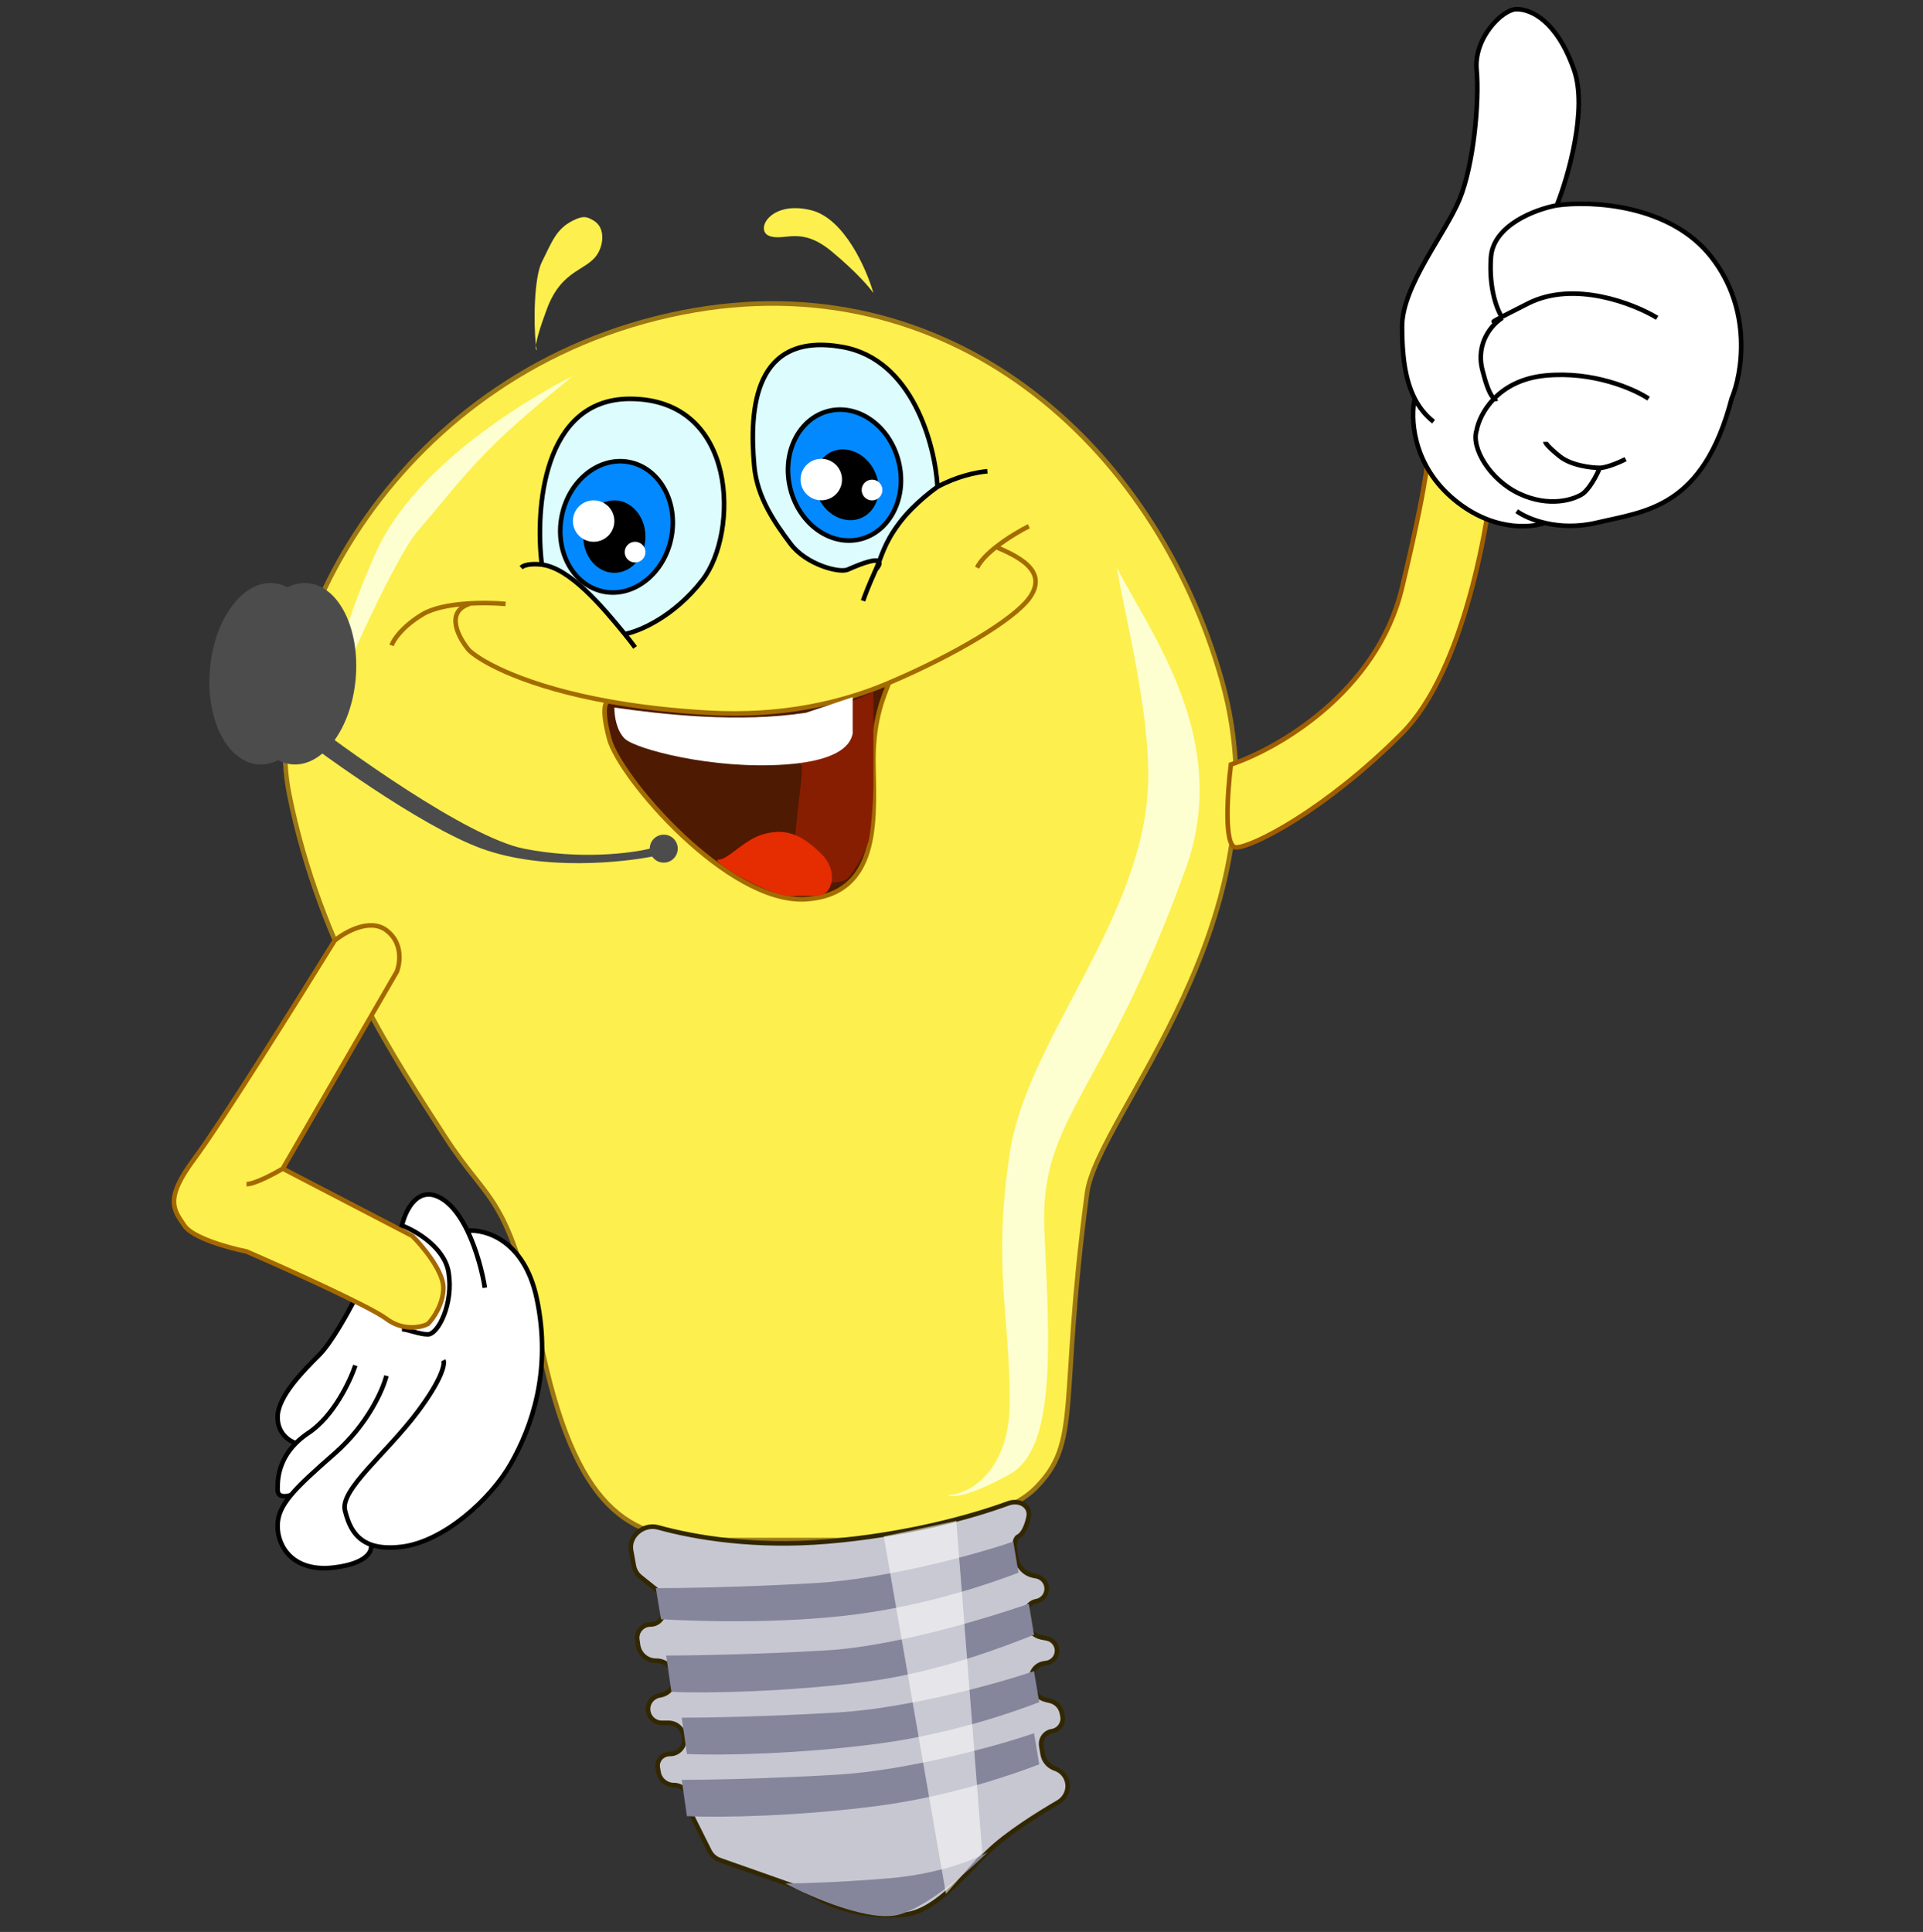 <svg width="210" height="211" viewBox="0 0 210 211" fill="none" xmlns="http://www.w3.org/2000/svg">
<rect x="0" y="0" width="210" height="211" fill="#333333" stroke="none"/>
<path d="M113.054 162.549C108.981 166.623 97.024 168.018 91.555 168.207H77.976C69.489 168.207 63.266 165.944 59.305 147.839C55.344 129.734 53.647 131.997 48.555 124.076C43.463 116.155 34.976 103.708 31.582 86.734C28.187 69.761 43.465 40.218 74.581 34.116C103.436 28.459 126.067 48.261 133.423 74.287C140.778 100.313 119.844 121.813 118.712 130.299C115.619 153.496 118.146 157.457 113.054 162.549Z" fill="#FDEF4D" stroke="#9C7713" stroke-width="0.5"/>
<path d="M77.276 77.842C85.427 78.308 91.949 76.76 97.078 74.58C96.598 75.856 95.381 78.408 95.381 82.934C95.381 88.592 96.512 97.644 88.025 98.21C79.539 98.776 67.657 84.942 66.526 80.671C65.621 77.254 66.149 76.541 66.526 76.612C69.614 77.168 73.187 77.608 77.276 77.842Z" fill="#4E1A01"/>
<path d="M112.354 57.474C111.48 57.911 110.023 58.753 108.776 59.737M106.696 62C107.077 61.239 107.871 60.45 108.776 59.737M108.776 59.737C110.912 60.68 114.69 62.28 112.354 65.395C110.657 67.658 104.408 71.465 97.078 74.58M51.25 65.96C48.534 66.866 50.118 69.732 51.25 71.052C52.789 72.452 57.65 75.013 66.526 76.612M55.21 65.96C53.136 65.772 48.421 65.734 46.158 67.092C43.895 68.45 42.952 69.921 42.763 70.487M97.078 74.58C91.949 76.76 85.427 78.308 77.276 77.842C73.187 77.608 69.614 77.168 66.526 76.612M97.078 74.58C96.598 75.856 95.381 78.408 95.381 82.934C95.381 88.592 96.512 97.644 88.025 98.21C79.539 98.776 67.657 84.942 66.526 80.671C65.621 77.254 66.149 76.541 66.526 76.612" stroke="#A36C00" stroke-width="0.5"/>
<path d="M129.505 94.815C134.597 80.671 125.367 68.789 121.972 62C122.727 66.903 125.672 77.842 125.367 85.763C124.801 100.473 112.133 113.549 110.268 125.933C108.394 138.381 110.268 143.473 110.268 153.091C110.268 160.786 105.742 163.275 103.479 163.275C104.045 163.652 106.194 163.275 110.268 161.012C115.36 158.183 114.617 146.867 114.051 134.42C113.486 121.973 120.496 119.841 129.505 94.815Z" fill="#FDFFD0"/>
<path d="M111.222 167.801C111.717 167.554 112.122 166.675 112.326 165.682C112.578 164.45 111.291 163.756 110.111 164.19C106.191 165.631 99.049 167.637 90.288 168.367C82.488 169.017 75.971 167.956 71.87 166.817C70.305 166.382 68.624 167.747 68.915 169.344L69.221 171.025C69.307 171.5 69.562 171.928 69.939 172.229L71.586 173.547C71.971 173.855 72.228 174.294 72.309 174.78L72.467 175.726C72.615 176.612 71.931 177.42 71.032 177.42C70.147 177.42 69.466 178.204 69.592 179.08L69.677 179.68C69.817 180.655 70.652 181.38 71.638 181.38H71.697C72.631 181.38 73.427 182.055 73.581 182.976L73.602 183.1C73.758 184.037 73.15 184.931 72.221 185.13L71.957 185.187C71.144 185.361 70.626 186.161 70.798 186.974C70.946 187.671 71.561 188.169 72.273 188.169H73.009C73.838 188.169 74.546 188.769 74.683 189.588L74.71 189.751C74.868 190.7 74.136 191.564 73.174 191.564C72.315 191.564 71.686 192.258 71.834 193.105C71.863 193.268 71.893 193.432 71.922 193.592C72.068 194.388 72.766 194.959 73.575 194.959C74.404 194.959 75.112 195.559 75.249 196.377L75.529 198.057C75.561 198.254 75.623 198.444 75.713 198.623L77.48 202.157C77.712 202.621 78.114 202.976 78.603 203.149L87.46 206.275C88.403 206.652 91.986 209.669 98.775 209.103C101.933 208.84 104.999 205.143 107.828 202.314C109.845 200.296 113.59 197.991 115.572 196.834C116.342 196.385 116.744 195.49 116.546 194.621C116.401 193.982 115.951 193.456 115.343 193.212L115.096 193.114C114.447 192.854 113.981 192.275 113.866 191.586L113.717 190.691C113.589 189.925 114.11 189.201 114.877 189.078C115.662 188.953 116.185 188.2 116.029 187.421L115.964 187.097C115.833 186.44 115.332 185.919 114.68 185.763L114.208 185.65C113.427 185.462 112.834 184.826 112.702 184.034L112.626 183.575C112.476 182.675 113.084 181.824 113.983 181.674L114.296 181.622C115.079 181.492 115.584 180.721 115.391 179.952C115.264 179.442 114.854 179.051 114.339 178.948L113.708 178.822C112.893 178.659 112.264 178.009 112.127 177.19L112.016 176.523C111.889 175.761 112.389 175.036 113.146 174.885L113.19 174.876C113.967 174.721 114.456 173.948 114.264 173.179C114.134 172.659 113.716 172.261 113.19 172.155L112.819 172.081C111.891 171.895 111.14 171.086 110.973 170.155C110.793 169.15 110.667 168.079 111.222 167.801Z" fill="#C6C7D0" stroke="#322700" stroke-width="0.5"/>
<path d="M97.078 205.143C102.51 204.69 106.508 203.068 107.828 202.314C105.942 204.2 101.378 208.198 98.21 209.103C95.041 210.009 88.591 207.217 85.763 205.709C87.271 205.709 91.647 205.596 97.078 205.143Z" fill="#85859B"/>
<path d="M89.157 172.894C96.852 172.441 106.885 169.687 110.657 168.367L111.223 171.762C108.771 172.705 101.871 175.197 93.683 176.288C85.197 177.42 75.767 177.043 72.184 176.854L71.618 173.459C74.258 173.459 81.463 173.346 89.157 172.894Z" fill="#85859B"/>
<path d="M90.288 180.249C97.983 179.796 108.582 176.477 112.354 175.157L112.92 178.551C110.468 179.494 103.002 182.552 94.815 183.643C86.328 184.775 76.898 184.964 73.315 184.775L72.749 180.815C75.39 180.815 82.594 180.701 90.288 180.249Z" fill="#85859B"/>
<path d="M91.42 187.038C99.115 186.585 109.148 183.832 112.92 182.512L113.486 185.906C111.034 186.849 104.133 189.341 95.946 190.433C87.46 191.564 78.596 191.753 75.012 191.564L74.447 187.604C77.087 187.604 83.725 187.49 91.42 187.038Z" fill="#85859B"/>
<path d="M91.42 193.827C99.115 193.374 109.148 190.621 112.92 189.301L113.486 192.695C111.034 193.638 104.133 196.13 95.946 197.222C87.46 198.353 78.596 198.542 75.012 198.353L74.447 194.393C77.087 194.393 83.725 194.28 91.42 193.827Z" fill="#85859B"/>
<path d="M107.262 202.314L104.434 166.104L96.513 167.801L103.302 206.84L107.262 202.314Z" fill="white" fill-opacity="0.56"/>
<path d="M88.591 22.961C92.212 23.866 94.626 29.373 95.381 32.013C95.003 31.448 93.57 29.75 90.854 27.487C87.46 24.658 85.762 26.356 84.065 25.79C82.368 25.224 84.065 21.829 88.591 22.961Z" fill="#FDEF4D"/>
<path d="M65.394 27.487C65.96 26.356 65.988 24.771 64.828 24.092C64.066 23.646 63.697 23.527 62.565 24.092C60.741 25.005 60.302 26.356 59.17 28.619C58.331 30.298 58.237 35.189 58.529 37.695C58.479 38.094 58.53 38.237 58.605 38.237C58.577 38.073 58.552 37.891 58.529 37.695C58.606 37.09 58.918 35.894 59.736 33.711C61.434 29.184 64.321 29.634 65.394 27.487Z" fill="#FDEF4D"/>
<path d="M153.091 64.263C150.375 75.579 139.512 81.802 134.42 83.5C134.043 86.517 133.628 92.552 134.986 92.552C136.683 92.552 144.604 88.592 153.091 80.105C159.88 73.316 162.709 56.908 163.275 49.553L155.919 48.987C156.108 49.364 155.806 52.947 153.091 64.263Z" fill="#FDEF4D" stroke="#A15E00" stroke-width="0.5"/>
<path d="M95.381 85.763V75.579L86.328 79.539C86.517 80.859 87.007 83.499 87.46 83.499C88.025 83.499 86.328 91.986 86.894 94.249C87.346 96.06 88.591 96.513 89.157 96.513C90.1 96.513 92.099 96.399 92.552 95.947C93.117 95.381 94.249 93.683 94.815 91.986C95.101 91.127 95.381 87.46 95.381 85.763Z" fill="#881E01"/>
<path d="M102.383 53.169C102.123 48.643 99.681 39.251 91.986 37.893C82.368 36.195 81.793 44.613 82.368 50.906C82.682 54.35 84.631 57.129 86.328 59.392C88.026 61.656 91.609 62.599 92.552 62.221C94.917 61.17 95.801 61.085 95.996 61.347C95.883 61.642 95.769 61.931 95.637 62.221C95.918 61.905 96.137 61.536 95.996 61.347C96.438 60.189 96.858 58.932 98.21 57.129C99.907 54.866 102.383 53.169 102.383 53.169Z" fill="#DCFCFD"/>
<path d="M68.789 43.562C59.284 43.562 58.416 55.632 59.171 61.667C62.244 62.051 65.783 66.254 68.223 69.25C69.732 68.982 73.542 67.427 76.71 63.353C80.67 58.261 80.67 43.562 68.789 43.562Z" fill="#DCFCFD"/>
<path d="M107.828 51.471C106.566 51.577 104.423 52.057 102.383 53.169M94.249 65.616C94.448 65.018 94.911 63.82 95.637 62.221M102.383 53.169C102.123 48.643 99.681 39.251 91.986 37.893C82.368 36.195 81.793 44.613 82.368 50.906C82.682 54.35 84.631 57.129 86.328 59.392C88.026 61.656 91.609 62.599 92.552 62.221C96.626 60.411 96.306 61.467 95.637 62.221M102.383 53.169C102.383 53.169 99.907 54.866 98.21 57.129C96.512 59.392 96.285 60.795 95.637 62.221M69.355 70.708C69.041 70.28 68.659 69.784 68.223 69.25M59.171 61.667C58.416 55.632 59.284 43.562 68.789 43.562C80.67 43.562 80.67 58.261 76.71 63.353C73.542 67.427 69.732 68.982 68.223 69.25M59.171 61.667C62.244 62.051 65.783 66.254 68.223 69.25M59.171 61.667C58.605 61.589 57.36 61.547 56.908 62" stroke="black" stroke-width="0.5"/>
<path d="M93.117 80.105V76.144L88.025 77.842C80.67 78.973 72.371 78.03 67.091 77.276C67.091 78.219 67.317 79.765 68.222 80.671C69.354 81.802 77.841 84.065 85.762 83.5C92.098 83.047 92.928 81.048 93.117 80.105Z" fill="white"/>
<path d="M89.756 93.322C91.567 95.132 90.972 97.848 89.19 97.848H86.927C84.664 98.414 77.309 93.888 78.441 93.888C79.572 93.888 81.269 91.624 83.533 91.059C85.796 90.493 87.493 91.059 89.756 93.322Z" fill="#E52D01"/>
<path d="M68.74 50.475C65.474 49.823 62.138 52.408 61.35 56.351C60.562 60.294 62.649 63.963 65.915 64.616C69.18 65.268 72.518 62.684 73.306 58.74C74.094 54.797 72.006 51.128 68.74 50.475Z" fill="#0389FF" stroke="black" stroke-width="0.5"/>
<ellipse cx="3.395" cy="3.96" rx="3.395" ry="3.96" transform="matrix(-1 0 0 1 70.486 54.645)" fill="black"/>
<circle cx="2.263" cy="2.263" r="2.263" transform="matrix(-1 0 0 1 67.092 54.645)" fill="white"/>
<circle cx="1.132" cy="1.132" r="1.132" transform="matrix(-1 0 0 1 70.486 59.171)" fill="white"/>
<path d="M90.486 44.89C87.253 45.692 85.337 49.452 86.305 53.355C87.273 57.258 90.724 59.687 93.957 58.886C97.189 58.084 99.107 54.324 98.139 50.42C97.171 46.517 93.718 44.088 90.486 44.89Z" fill="#0389FF" stroke="black" stroke-width="0.5"/>
<ellipse cx="3.395" cy="3.96" rx="3.395" ry="3.96" transform="matrix(-0.905 0.426 0.426 0.905 93.842 47.917)" fill="black"/>
<circle cx="2.263" cy="2.263" r="2.263" transform="matrix(-0.905 0.426 0.426 0.905 90.772 49.364)" fill="white"/>
<circle cx="1.132" cy="1.132" r="1.132" transform="matrix(-0.905 0.426 0.426 0.905 95.772 52.012)" fill="white"/>
<path d="M48.42 131.025C45.705 129.215 44.271 132.157 43.894 133.854L38.802 141.775C38.048 143.284 36.2 146.641 34.842 147.999C33.144 149.696 30.315 152.525 30.315 154.788C30.315 156.599 31.649 157.428 32.316 157.617C30.315 159.618 30.315 161.76 30.315 162.709C30.315 163.614 31.297 163.463 31.788 163.275C30.756 164.509 30.315 165.516 30.315 166.669C30.315 168.933 32.013 171.762 36.539 171.196C40.16 170.743 40.688 169.343 40.499 168.7C41.345 169.005 42.446 169.114 43.894 168.933C48.42 168.367 53.512 163.841 55.776 159.88C58.039 155.92 60.302 149.696 58.605 141.775C57.247 135.438 53 134.231 51.046 134.42C50.361 133.001 49.49 131.738 48.42 131.025Z" fill="white"/>
<path d="M43.894 133.854C44.271 132.157 45.705 129.215 48.42 131.025C49.49 131.738 50.361 133.001 51.046 134.42M43.894 133.854L38.802 141.775C38.048 143.284 36.2 146.641 34.842 147.999C33.144 149.696 30.315 152.525 30.315 154.788C30.315 156.599 31.649 157.428 32.316 157.617M43.894 133.854C45.403 134.42 48.533 136.23 48.986 138.946C49.552 142.341 47.855 145.736 46.723 145.736C45.818 145.736 44.46 145.17 43.894 145.17M52.947 140.643C52.718 139.157 52.101 136.604 51.046 134.42M51.046 134.42C53 134.231 57.247 135.438 58.605 141.775C60.302 149.696 58.039 155.92 55.776 159.88C53.512 163.841 48.42 168.367 43.894 168.933C42.446 169.114 41.345 169.005 40.499 168.7M48.42 148.564C48.609 148.942 48.307 150.601 45.592 154.222C42.197 158.749 37.105 162.709 37.67 164.972C38.055 166.511 38.702 168.05 40.499 168.7M42.197 150.262C41.82 151.771 40.16 155.58 36.539 158.749C34.32 160.69 32.781 162.088 31.788 163.275M40.499 168.7C40.688 169.343 40.16 170.743 36.539 171.196C32.013 171.762 30.315 168.933 30.315 166.669C30.315 165.516 30.756 164.509 31.788 163.275M38.802 149.13C38.236 150.828 36.426 154.675 33.71 156.485C33.162 156.851 32.702 157.231 32.316 157.617M31.788 163.275C31.297 163.463 30.315 163.614 30.315 162.709C30.315 161.76 30.315 159.618 32.316 157.617" stroke="black" stroke-width="0.5"/>
<path d="M30.881 127.631L43.329 106.131C43.706 105.188 44.008 102.963 42.197 101.605C40.386 100.247 37.671 101.793 36.539 102.736C32.579 109.148 23.979 122.878 21.263 126.499C17.868 131.025 19 132.157 20.131 133.854C21.037 135.212 25.035 136.306 26.921 136.683C31.259 138.569 40.386 142.681 42.197 144.038C44.008 145.396 45.969 144.981 46.723 144.604C47.289 144.038 48.421 142.454 48.421 140.644C48.421 138.833 46.157 136.117 45.026 134.986L30.881 127.631Z" fill="#FDEF4D"/>
<path d="M30.881 127.631L43.329 106.131C43.706 105.188 44.008 102.963 42.197 101.605C40.386 100.247 37.671 101.793 36.539 102.736C32.579 109.148 23.979 122.878 21.263 126.499C17.868 131.025 19 132.157 20.131 133.854C21.037 135.212 25.035 136.306 26.921 136.683C31.259 138.569 40.386 142.681 42.197 144.038C44.008 145.396 45.969 144.981 46.723 144.604C47.289 144.038 48.421 142.454 48.421 140.644C48.421 138.833 46.157 136.117 45.026 134.986L30.881 127.631ZM30.881 127.631C29.938 128.197 27.826 129.328 26.921 129.328" stroke="#A46800" stroke-width="0.5"/>
<path d="M41.066 60.303C46.158 48.987 62.565 41.066 62.565 41.066C62.565 41.066 57.207 45.348 54.079 48.421C50.505 51.932 48.987 54.079 45.592 58.04C43.291 60.724 37.671 72.939 35.408 78.974C35.596 76.522 36.992 69.355 41.066 60.303Z" fill="#FDFFD0"/>
<path d="M57.203 92.686C51.09 91.464 37.846 81.99 31.989 77.405L29.697 78.169C34.536 81.99 45.895 90.242 52.618 92.686C59.342 95.132 68.154 94.215 71.72 93.451L70.956 92.686C68.918 93.196 63.315 93.909 57.203 92.686Z" fill="#4C4C4C"/>
<path d="M170.013 22.426C171.265 19.275 173.394 11.902 171.891 7.617C170.013 2.26 167.197 1 165.632 1C164.067 1 160.937 4.151 161.25 7.617C161.563 11.083 160.937 18.015 159.372 21.796C157.807 25.577 153.112 31.248 153.112 35.659C153.112 38.682 153.406 41.41 154.498 43.537C154.036 45.532 154.177 50.468 158.433 54.249C162.629 57.977 166.967 57.724 168.689 57.112C170.229 57.476 172.192 57.607 174.395 57.085C179.716 55.825 185.976 55.51 189.105 43.537C190.253 40.806 191.421 33.895 186.914 28.097C182.408 22.3 173.769 21.901 170.013 22.426Z" fill="white"/>
<path d="M170.013 22.426C171.265 19.275 173.394 11.902 171.891 7.617C170.013 2.26 167.197 1 165.632 1C164.067 1 160.937 4.151 161.25 7.617C161.563 11.083 160.937 18.015 159.372 21.796C157.807 25.577 153.112 31.248 153.112 35.659C153.112 38.682 153.406 41.41 154.498 43.537M170.013 22.426C173.769 21.901 182.408 22.3 186.914 28.097C191.421 33.895 190.253 40.806 189.105 43.537C185.976 55.51 179.716 55.825 174.395 57.085C170.139 58.093 166.779 56.665 165.632 55.825M170.013 22.426C167.718 22.846 163.065 24.568 162.815 28.097C162.565 31.626 163.545 33.979 164.067 34.714M156.555 46.057C155.669 45.363 154.999 44.513 154.498 43.537M154.498 43.537C154.036 45.532 154.177 50.468 158.433 54.249C162.69 58.031 167.092 57.715 168.762 57.085M164.067 34.714C162.919 35.239 161.876 35.659 166.884 33.139C171.891 30.618 178.36 33.139 180.968 34.714M164.067 34.714C163.024 35.344 161.125 37.361 161.876 40.386C162.627 43.41 163.232 43.747 163.441 43.537M180.029 43.537C178.452 42.486 173.99 40.512 168.762 41.016C163.533 41.52 161.575 45.217 161.25 47.002C160.624 48.893 162.69 52.422 165.945 53.934C169.2 55.447 171.891 54.565 172.83 53.934C173.143 53.724 173.957 52.863 174.708 51.099M174.708 51.099C175.459 51.099 176.899 50.468 177.525 50.153M174.708 51.099C173.769 51.099 171.578 50.847 170.326 49.838C169.075 48.83 168.762 48.368 168.762 48.263" stroke="black" stroke-width="0.5"/>
<ellipse cx="32.753" cy="73.585" rx="6.112" ry="9.933" transform="rotate(5.003 32.753 73.585)" fill="#4C4C4C"/>
<ellipse cx="29.012" cy="73.585" rx="6.112" ry="9.933" transform="rotate(5.003 29.012 73.585)" fill="#4C4C4C"/>
<circle cx="72.484" cy="92.687" r="1.528" fill="#4C4C4C"/>
</svg>
